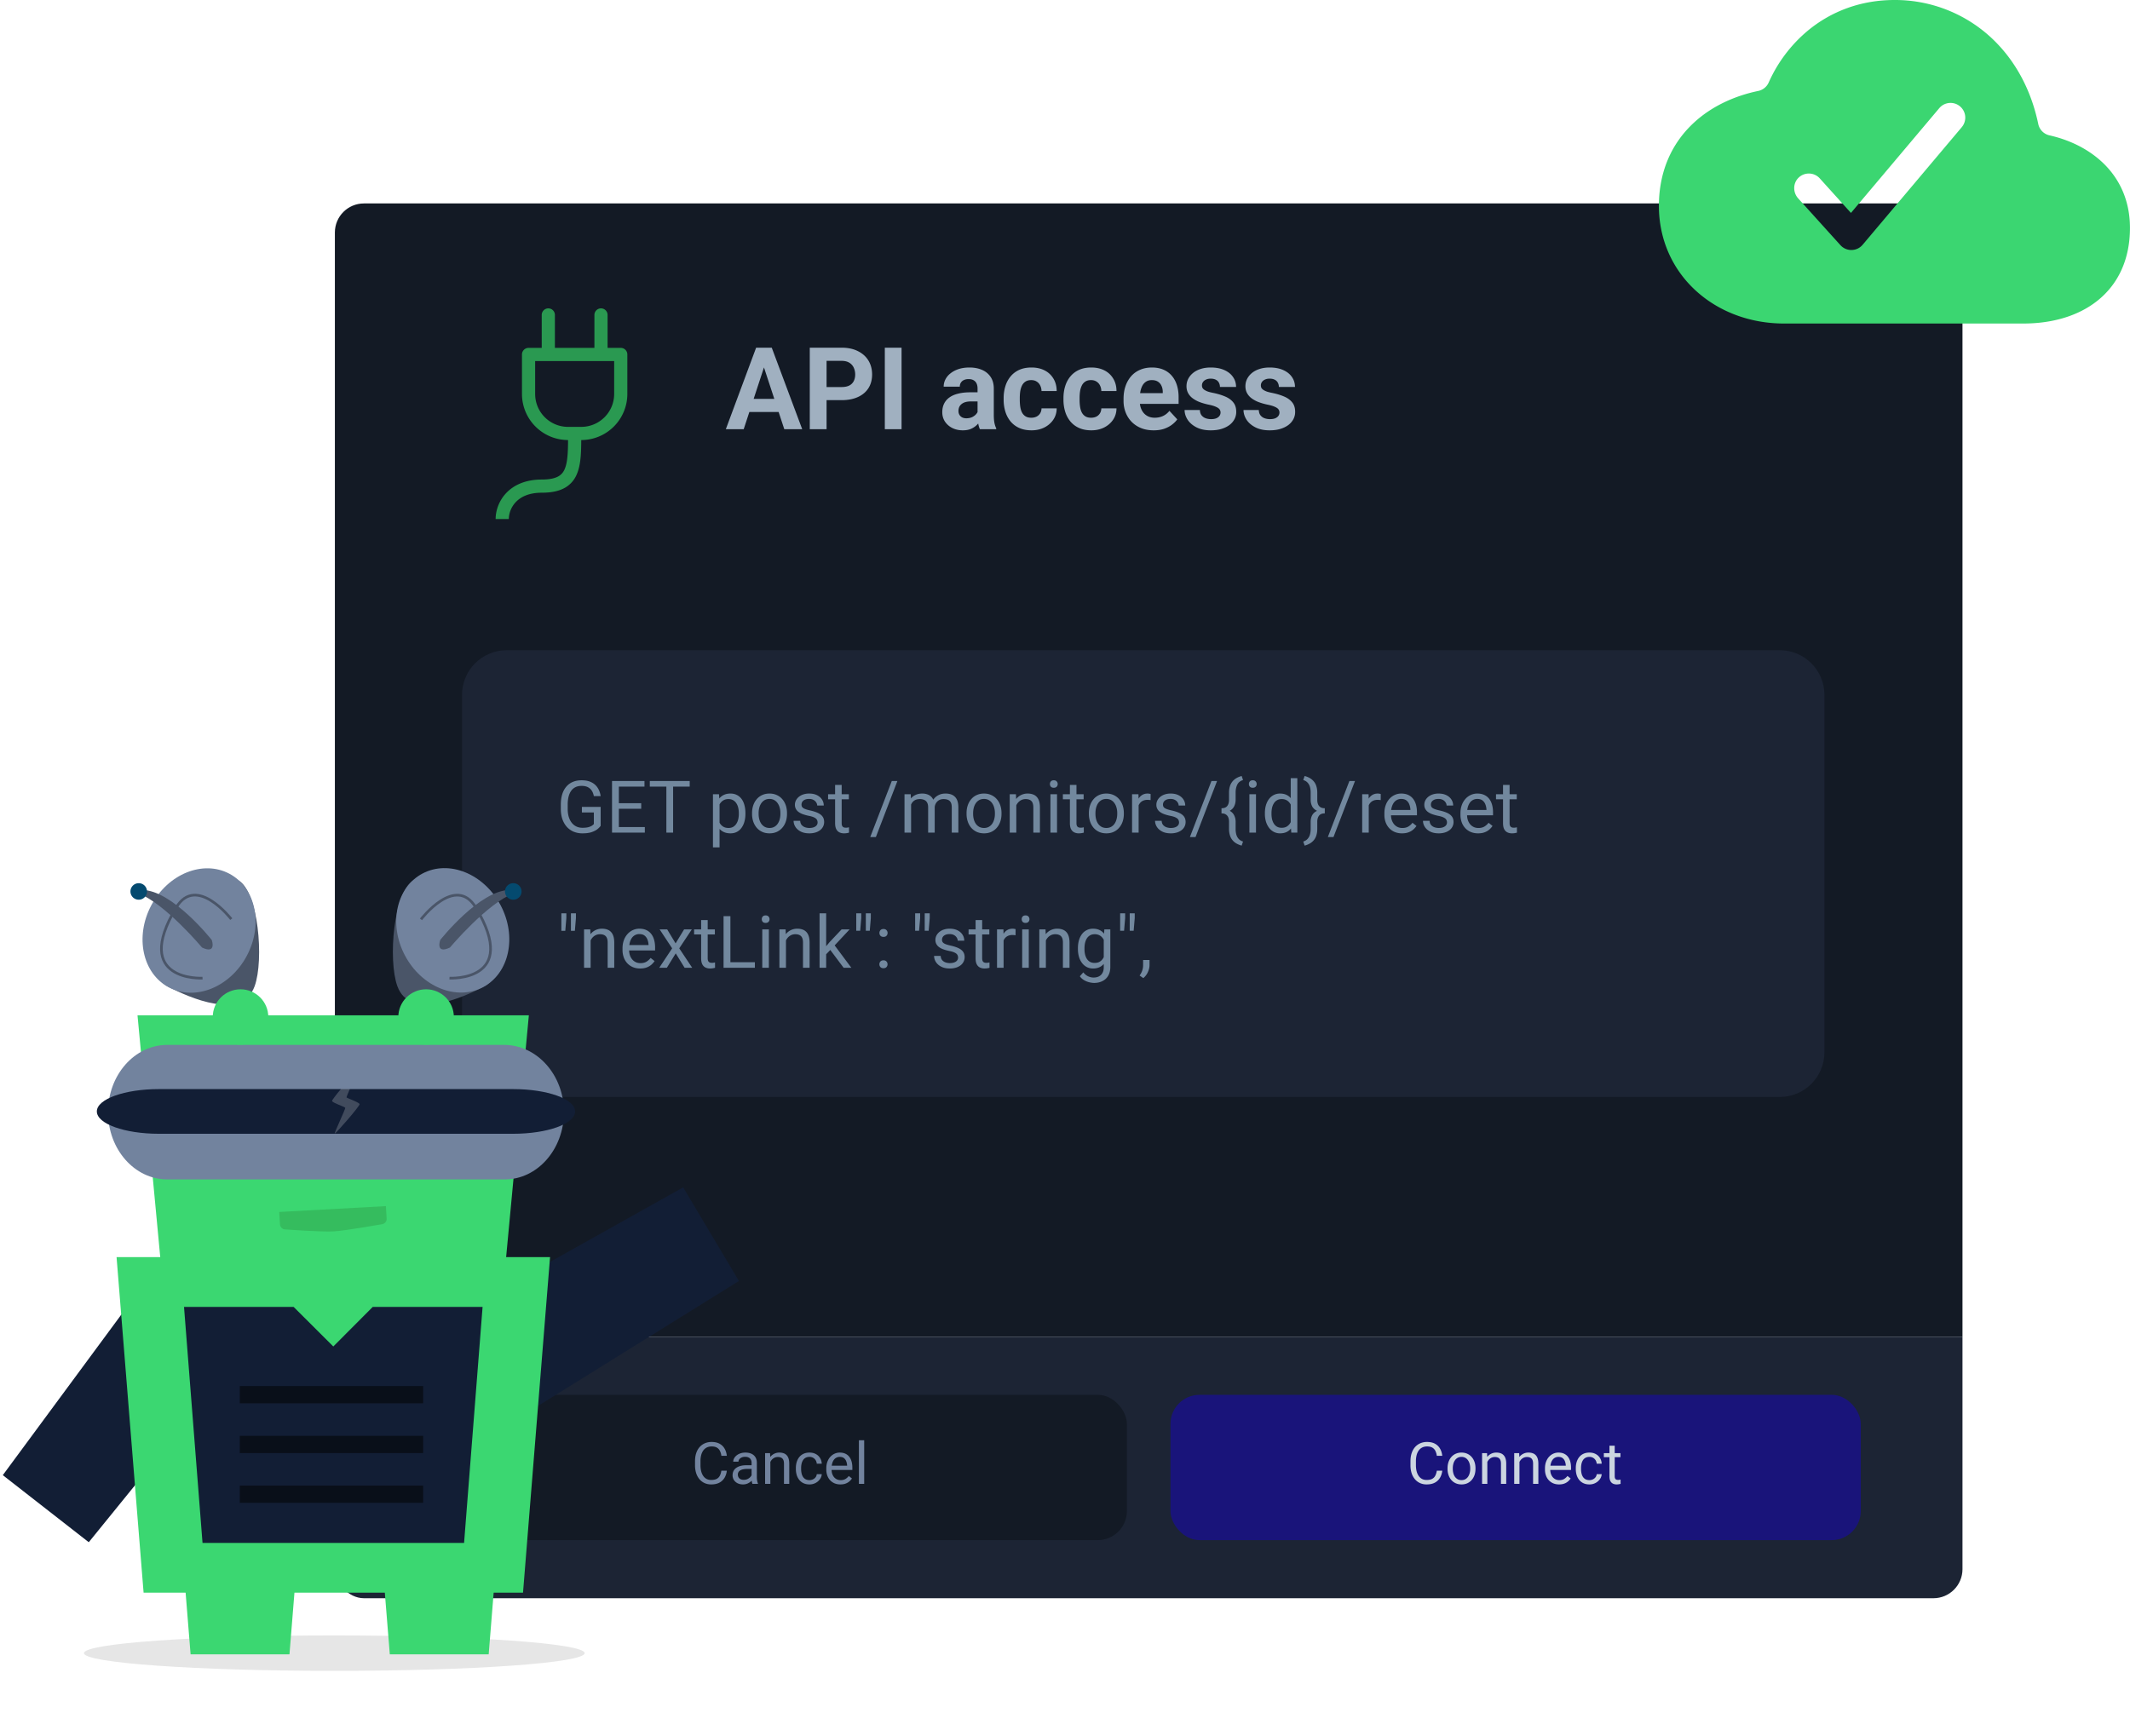 <svg width="520" height="424" fill="none" xmlns="http://www.w3.org/2000/svg"><g filter="url(#filter0_d_3565_7918)"><g clip-path="url(#clip0_3565_7918)"><path fill="#131A25" d="M81.754 27.503h397.349v276.725H81.753z"/><path d="M133.862 53.126a1.606 1.606 0 011.607 1.608v8.037h9.646v-8.037a1.609 1.609 0 011.607-1.608 1.608 1.608 0 011.608 1.608v8.037h3.215a1.61 1.61 0 011.608 1.608v9.645a11.255 11.255 0 01-11.254 11.254c-.006 1.395-.032 2.716-.128 3.922-.132 1.653-.405 3.225-1.019 4.578a6.7 6.7 0 01-3.119 3.306c-1.44.733-3.228 1.054-5.379 1.054-3.209 0-5.176 1.061-6.347 2.309a6.183 6.183 0 00-1.691 4.121h-3.215c0-1.98.746-4.395 2.562-6.327 1.856-1.968 4.707-3.318 8.691-3.318 1.868 0 3.093-.283 3.916-.704.775-.396 1.286-.965 1.653-1.768.389-.856.62-1.997.739-3.505.087-1.093.113-2.308.119-3.668a11.253 11.253 0 01-11.25-11.254V64.38a1.61 1.61 0 011.608-1.608h3.215v-8.037a1.606 1.606 0 011.608-1.608zm-3.216 12.86v8.038a8.036 8.036 0 008.038 8.038h3.215a8.038 8.038 0 008.038-8.037v-8.038h-19.291z" fill="#2A9951"/><path d="M186.973 66.13l-5.414 16.502h-4.362l7.397-19.906h2.775l-.396 3.404zm4.498 16.502l-5.428-16.502-.438-3.404h2.803l7.438 19.906h-4.375zm-.246-7.41v3.213h-10.514v-3.213h10.514zm14.218.314h-5.072v-3.2h5.072c.784 0 1.422-.127 1.914-.382a2.454 2.454 0 001.081-1.094c.227-.465.341-.989.341-1.572 0-.592-.114-1.144-.341-1.654a2.76 2.76 0 00-1.081-1.23c-.492-.31-1.13-.465-1.914-.465h-3.65v16.693h-4.102V62.726h7.752c1.559 0 2.894.282 4.006.847 1.121.556 1.978 1.326 2.571 2.31.592.985.888 2.11.888 3.378 0 1.285-.296 2.397-.888 3.336-.593.939-1.45 1.663-2.571 2.174-1.112.51-2.447.765-4.006.765zm14.657-12.81v19.906h-4.088V62.726h4.088zm18.552 16.57v-6.59c0-.474-.077-.88-.232-1.217a1.732 1.732 0 00-.725-.806c-.319-.192-.733-.288-1.244-.288-.437 0-.816.078-1.135.233-.319.146-.565.36-.738.642-.173.274-.26.598-.26.971h-3.937c0-.629.146-1.226.437-1.79a4.47 4.47 0 011.272-1.491c.556-.438 1.217-.78 1.982-1.025.775-.246 1.641-.37 2.598-.37 1.148 0 2.169.192 3.062.575.894.382 1.595.957 2.106 1.722.519.766.779 1.723.779 2.871v6.33c0 .812.05 1.477.151 1.997.1.51.246.957.437 1.34v.232h-3.978c-.192-.401-.338-.903-.438-1.504a12.413 12.413 0 01-.137-1.832zm.52-5.674l.027 2.229h-2.201c-.519 0-.971.059-1.353.177a2.52 2.52 0 00-.944.506c-.246.21-.428.456-.547.738a2.562 2.562 0 00-.164.93c0 .337.078.643.233.916.155.264.378.474.67.63.291.145.633.218 1.025.218.592 0 1.107-.119 1.545-.356.437-.237.775-.528 1.012-.875.246-.346.373-.674.382-.984l1.039 1.668a6.707 6.707 0 01-.601 1.162c-.246.401-.561.78-.943 1.135a4.878 4.878 0 01-1.381.861c-.538.219-1.176.328-1.914.328-.939 0-1.791-.187-2.557-.56a4.661 4.661 0 01-1.805-1.573c-.437-.674-.656-1.44-.656-2.296 0-.775.146-1.463.438-2.065a4.022 4.022 0 011.285-1.517c.574-.42 1.289-.734 2.146-.944.857-.219 1.85-.328 2.981-.328h2.283zm12.592 6.207a2.9 2.9 0 001.285-.273c.374-.192.665-.456.875-.793.219-.347.333-.752.342-1.217h3.705c-.009 1.039-.287 1.964-.834 2.775-.547.802-1.281 1.436-2.201 1.9-.921.456-1.951.684-3.09.684-1.149 0-2.151-.191-3.008-.574a5.868 5.868 0 01-2.119-1.586 6.958 6.958 0 01-1.272-2.379 9.847 9.847 0 01-.424-2.926v-.396a9.76 9.76 0 01.424-2.926 6.794 6.794 0 011.272-2.379 5.8 5.8 0 012.119-1.6c.848-.382 1.841-.574 2.98-.574 1.213 0 2.274.233 3.186.698a5.194 5.194 0 012.16 1.996c.529.857.798 1.873.807 3.049h-3.705a3.076 3.076 0 00-.315-1.34 2.268 2.268 0 00-.847-.957c-.365-.246-.816-.37-1.354-.37-.574 0-1.044.124-1.408.37a2.358 2.358 0 00-.848.984c-.2.41-.342.88-.424 1.408-.073.52-.109 1.067-.109 1.64v.397c0 .575.036 1.126.109 1.655.073.528.21.998.41 1.408.21.41.497.734.862.97.364.238.838.356 1.422.356zm14.601 0c.483 0 .912-.091 1.285-.273a2.17 2.17 0 00.875-.793c.219-.347.333-.752.342-1.217h3.705c-.009 1.039-.287 1.964-.834 2.775-.547.802-1.28 1.436-2.201 1.9-.92.456-1.95.684-3.09.684-1.148 0-2.151-.191-3.008-.574a5.877 5.877 0 01-2.119-1.586 6.94 6.94 0 01-1.271-2.379 9.815 9.815 0 01-.424-2.926v-.396c0-1.048.141-2.023.424-2.926a6.776 6.776 0 011.271-2.379 5.808 5.808 0 012.119-1.6c.848-.382 1.842-.574 2.981-.574 1.212 0 2.274.233 3.185.698a5.196 5.196 0 012.161 1.996c.528.857.797 1.873.806 3.049h-3.705a3.09 3.09 0 00-.314-1.34 2.27 2.27 0 00-.848-.957c-.365-.246-.816-.37-1.353-.37-.575 0-1.044.124-1.409.37a2.356 2.356 0 00-.847.984 4.89 4.89 0 00-.424 1.408 11.79 11.79 0 00-.11 1.64v.397c0 .575.037 1.126.11 1.655.073.528.21.998.41 1.408.21.41.497.734.861.97.365.238.839.356 1.422.356zm15.299 3.076c-1.148 0-2.178-.182-3.09-.547a6.788 6.788 0 01-2.324-1.544 6.86 6.86 0 01-1.449-2.284 7.693 7.693 0 01-.506-2.789v-.547c0-1.12.159-2.146.478-3.076a7.227 7.227 0 011.368-2.42 5.997 5.997 0 012.187-1.572c.857-.374 1.823-.56 2.899-.56 1.048 0 1.977.173 2.789.519.811.346 1.49.839 2.037 1.477.556.638.975 1.403 1.258 2.296.282.885.423 1.869.423 2.953v1.641h-11.757v-2.625h7.888v-.3c0-.547-.1-1.035-.301-1.463a2.32 2.32 0 00-.875-1.04c-.391-.255-.893-.382-1.503-.382-.52 0-.967.114-1.34.341a2.641 2.641 0 00-.916.957c-.228.41-.401.894-.52 1.45a9.248 9.248 0 00-.164 1.804v.547c0 .593.082 1.14.246 1.64.173.502.415.935.725 1.3a3.31 3.31 0 001.148.847c.456.2.971.301 1.545.301.711 0 1.372-.137 1.983-.41a4.29 4.29 0 001.599-1.272l1.914 2.079c-.31.446-.733.875-1.271 1.285-.529.41-1.167.747-1.914 1.011-.748.256-1.6.383-2.557.383zm16.311-4.361a1.28 1.28 0 00-.246-.766c-.165-.228-.47-.437-.917-.629-.437-.2-1.07-.382-1.9-.546a14.827 14.827 0 01-2.092-.616 7.255 7.255 0 01-1.668-.916 3.988 3.988 0 01-1.093-1.257c-.265-.493-.397-1.053-.397-1.682 0-.62.132-1.203.397-1.75.273-.547.66-1.03 1.162-1.45.51-.428 1.13-.76 1.859-.997.738-.246 1.568-.37 2.488-.37 1.286 0 2.388.206 3.309.616.93.41 1.641.975 2.133 1.695.501.71.752 1.522.752 2.434h-3.938a2.11 2.11 0 00-.246-1.026 1.625 1.625 0 00-.738-.724c-.328-.183-.757-.274-1.285-.274-.438 0-.816.078-1.135.233a1.738 1.738 0 00-.738.601c-.164.246-.246.52-.246.82 0 .228.045.433.136.616a1.5 1.5 0 00.479.478 4.1 4.1 0 00.847.41c.356.119.793.228 1.313.328 1.066.22 2.019.506 2.857.862.839.346 1.504.82 1.996 1.422.493.592.739 1.371.739 2.338a3.77 3.77 0 01-.438 1.804 4.347 4.347 0 01-1.258 1.436c-.546.4-1.203.715-1.968.943-.757.219-1.609.328-2.557.328-1.376 0-2.543-.246-3.5-.738-.948-.492-1.668-1.117-2.16-1.873-.483-.766-.725-1.55-.725-2.352h3.733c.018.538.155.971.41 1.3.264.327.597.564.998.71.41.146.852.219 1.326.219.51 0 .934-.069 1.272-.205.337-.146.592-.337.765-.574a1.39 1.39 0 00.274-.848zm14.382 0a1.28 1.28 0 00-.246-.766c-.164-.228-.469-.437-.916-.629-.437-.2-1.071-.382-1.9-.546a14.827 14.827 0 01-2.092-.616 7.255 7.255 0 01-1.668-.916 3.992 3.992 0 01-1.094-1.257c-.264-.493-.396-1.053-.396-1.682 0-.62.132-1.203.396-1.75a4.514 4.514 0 011.163-1.45c.51-.428 1.13-.76 1.859-.997.738-.246 1.568-.37 2.488-.37 1.285 0 2.388.206 3.309.616.929.41 1.64.975 2.133 1.695.501.71.752 1.522.752 2.434h-3.938a2.11 2.11 0 00-.246-1.026 1.625 1.625 0 00-.738-.724c-.328-.183-.757-.274-1.285-.274-.438 0-.816.078-1.135.233a1.747 1.747 0 00-.739.601c-.164.246-.246.52-.246.82 0 .228.046.433.137.616.1.173.26.332.479.478.218.146.501.283.847.41.356.119.793.228 1.313.328 1.066.22 2.019.506 2.857.862.839.346 1.504.82 1.996 1.422.492.592.739 1.371.739 2.338a3.77 3.77 0 01-.438 1.804 4.359 4.359 0 01-1.258 1.436c-.547.4-1.203.715-1.969.943-.756.219-1.608.328-2.556.328-1.376 0-2.543-.246-3.5-.738-.948-.492-1.668-1.117-2.16-1.873-.483-.766-.725-1.55-.725-2.352h3.732c.019.538.155.971.411 1.3.264.327.597.564.998.71.41.146.852.219 1.326.219.51 0 .934-.069 1.271-.205.338-.146.593-.337.766-.574.182-.246.273-.529.273-.848z" fill="#A0B0C0"/><path fill="#1C2434" d="M81.754 304.229h397.349v63.86H81.753z"/><rect x="106.588" y="318.42" width="168.519" height="35.478" rx="7.096" fill="#131A25"/><path d="M176.108 336.951h1.331a4.231 4.231 0 01-.548 1.711 3.185 3.185 0 01-1.254 1.199c-.54.291-1.215.437-2.023.437a3.84 3.84 0 01-1.615-.333 3.604 3.604 0 01-1.24-.942 4.427 4.427 0 01-.804-1.476 6.328 6.328 0 01-.277-1.926v-1.005c0-.707.093-1.347.277-1.92.19-.577.46-1.071.811-1.482a3.614 3.614 0 011.282-.95 4.115 4.115 0 011.684-.332c.762 0 1.406.143 1.933.429.527.287.935.684 1.226 1.192.296.504.479 1.088.548 1.753h-1.331a3.677 3.677 0 00-.36-1.212 1.866 1.866 0 00-.748-.79c-.324-.185-.746-.278-1.268-.278-.448 0-.843.086-1.185.257a2.388 2.388 0 00-.852.727 3.373 3.373 0 00-.513 1.13 5.72 5.72 0 00-.173 1.462v1.019c0 .494.05.958.152 1.392.106.435.266.816.478 1.144.213.328.483.586.811.776.328.184.716.277 1.164.277.568 0 1.021-.09 1.358-.27.337-.181.591-.439.762-.776.176-.338.301-.742.374-1.213zm7.38 1.926v-3.859c0-.296-.06-.552-.18-.769a1.18 1.18 0 00-.527-.513c-.235-.12-.526-.18-.873-.18-.323 0-.607.055-.852.166-.24.111-.43.256-.568.436a.96.96 0 00-.201.583h-1.282c0-.268.069-.534.208-.797.138-.264.337-.502.596-.714.263-.217.577-.388.942-.513.37-.129.781-.194 1.233-.194.546 0 1.026.093 1.442.277.42.185.748.465.984.839.24.369.36.834.36 1.393v3.492c0 .249.021.515.062.797.047.282.114.524.201.727v.111h-1.337a2.384 2.384 0 01-.152-.589 4.74 4.74 0 01-.056-.693zm.222-3.263l.014.9h-1.296c-.365 0-.691.03-.977.09a2.241 2.241 0 00-.721.257 1.155 1.155 0 00-.596 1.039c0 .236.053.451.16.645.106.194.265.348.478.464.217.111.483.166.797.166.392 0 .739-.083 1.039-.249.3-.167.538-.37.714-.61.18-.24.277-.473.291-.7l.547.617c-.032.194-.12.409-.263.644a3.098 3.098 0 01-1.421 1.213 2.76 2.76 0 01-1.094.208c-.509 0-.954-.1-1.338-.298a2.289 2.289 0 01-.887-.797 2.108 2.108 0 01-.311-1.13c0-.401.078-.755.235-1.06.157-.309.384-.566.679-.769a3.228 3.228 0 011.067-.471c.416-.106.88-.159 1.393-.159h1.49zm4.358-1.352v5.897h-1.282v-7.497h1.213l.069 1.6zm-.305 1.864l-.533-.02c.005-.513.081-.987.229-1.421a3.52 3.52 0 01.623-1.143 2.783 2.783 0 012.197-1.019c.369 0 .702.051.998.153.295.097.547.254.755.471.212.217.374.499.485.845.111.342.166.76.166 1.254v4.913h-1.289v-4.926c0-.393-.057-.707-.173-.943a1.067 1.067 0 00-.506-.52c-.221-.11-.494-.166-.817-.166-.319 0-.61.067-.873.201a2.102 2.102 0 00-.673.554c-.184.236-.33.506-.436.811-.102.3-.153.619-.153.956zm9.868 3.119c.305 0 .586-.063.845-.188.259-.124.471-.295.637-.512.167-.222.261-.474.285-.756h1.219a2.289 2.289 0 01-.45 1.241 3.073 3.073 0 01-1.074.921 3.119 3.119 0 01-1.462.347c-.564 0-1.056-.1-1.476-.298a2.932 2.932 0 01-1.04-.818 3.648 3.648 0 01-.616-1.192 5.02 5.02 0 01-.201-1.434v-.291c0-.504.067-.979.201-1.427.138-.453.344-.853.616-1.199a2.932 2.932 0 011.04-.818c.42-.198.912-.298 1.476-.298.586 0 1.099.12 1.538.361.439.235.783.558 1.032.97a2.8 2.8 0 01.416 1.385h-1.219a1.85 1.85 0 00-.264-.838 1.713 1.713 0 00-1.503-.825c-.393 0-.723.079-.991.236-.264.152-.474.36-.631.624a2.904 2.904 0 00-.332.866 4.738 4.738 0 00-.097.963v.291c0 .328.032.651.097.97.064.319.173.608.325.866.157.259.368.467.631.624.268.152.6.229.998.229zm7.539 1.053c-.522 0-.996-.088-1.421-.264a3.214 3.214 0 01-1.088-.755 3.369 3.369 0 01-.693-1.15 4.239 4.239 0 01-.242-1.455v-.291c0-.61.09-1.153.27-1.629.18-.48.425-.887.735-1.219.309-.333.66-.585 1.053-.755a3.021 3.021 0 011.219-.257c.536 0 .998.093 1.386.277.393.185.714.444.963.776.25.328.435.716.555 1.165.12.443.18.928.18 1.455v.575h-5.599v-1.047h4.317v-.097a3.225 3.225 0 00-.208-.97 1.745 1.745 0 00-.554-.776c-.254-.203-.601-.305-1.04-.305-.291 0-.559.063-.803.188-.245.12-.455.3-.631.54-.176.24-.312.534-.409.88a4.46 4.46 0 00-.145 1.199v.291c0 .355.048.69.145 1.005.102.309.247.582.437.817.194.236.427.421.7.555.277.133.591.2.942.2.453 0 .836-.092 1.15-.277.314-.184.589-.432.825-.741l.776.617a3.58 3.58 0 01-.617.699 2.95 2.95 0 01-.921.541c-.361.138-.788.208-1.282.208zm5.806-10.782v10.643h-1.289v-10.643h1.289z" fill="#72839E"/><rect x="285.75" y="318.42" width="168.519" height="35.478" rx="7.096" fill="#19147A"/><path d="M350.771 336.951h1.33a4.246 4.246 0 01-.547 1.711 3.194 3.194 0 01-1.255 1.199c-.54.291-1.215.437-2.023.437a3.833 3.833 0 01-1.614-.333 3.598 3.598 0 01-1.241-.942 4.427 4.427 0 01-.804-1.476 6.328 6.328 0 01-.277-1.926v-1.005c0-.707.093-1.347.277-1.92.19-.577.46-1.071.811-1.482a3.614 3.614 0 011.282-.95 4.115 4.115 0 011.684-.332c.762 0 1.407.143 1.933.429a3.08 3.08 0 011.227 1.192c.295.504.478 1.088.547 1.753h-1.33a3.701 3.701 0 00-.361-1.212 1.866 1.866 0 00-.748-.79c-.323-.185-.746-.278-1.268-.278-.448 0-.843.086-1.185.257a2.388 2.388 0 00-.852.727 3.373 3.373 0 00-.513 1.13 5.72 5.72 0 00-.173 1.462v1.019c0 .494.051.958.152 1.392.106.435.266.816.478 1.144.213.328.483.586.811.776.328.184.716.277 1.164.277.568 0 1.021-.09 1.358-.27.337-.181.592-.439.762-.776.176-.338.301-.742.375-1.213zm2.619-.457v-.16c0-.54.078-1.041.235-1.503.158-.467.384-.871.68-1.213a3.031 3.031 0 011.074-.804 3.33 3.33 0 011.413-.291c.527 0 1 .097 1.421.291.425.19.785.458 1.081.804.3.342.528.746.686 1.213.157.462.235.963.235 1.503v.16c0 .54-.078 1.041-.235 1.503a3.625 3.625 0 01-.686 1.213c-.296.342-.654.61-1.074.804a3.381 3.381 0 01-1.414.284c-.527 0-1-.095-1.421-.284a3.21 3.21 0 01-1.08-.804 3.682 3.682 0 01-.68-1.213 4.643 4.643 0 01-.235-1.503zm1.282-.16v.16c0 .374.044.727.131 1.06.088.328.22.619.395.873.181.254.405.455.673.603.267.143.579.215.935.215.351 0 .658-.072.922-.215a1.95 1.95 0 00.665-.603c.175-.254.307-.545.395-.873.092-.333.138-.686.138-1.06v-.16c0-.369-.046-.718-.138-1.046a2.698 2.698 0 00-.402-.88 1.912 1.912 0 00-.665-.61 1.867 1.867 0 00-.929-.222c-.351 0-.66.074-.928.222a1.997 1.997 0 00-.666.61 2.795 2.795 0 00-.395.88 4.067 4.067 0 00-.131 1.046zm8.433-2.072v5.897h-1.282v-7.497h1.212l.07 1.6zm-.305 1.864l-.534-.02c.005-.513.081-.987.229-1.421.148-.439.356-.82.623-1.143a2.777 2.777 0 012.197-1.019c.37 0 .702.051.998.153.295.097.547.254.755.471.213.217.374.499.485.845.111.342.166.76.166 1.254v4.913h-1.288v-4.926c0-.393-.058-.707-.174-.943a1.07 1.07 0 00-.505-.52c-.222-.11-.495-.166-.818-.166-.319 0-.61.067-.873.201a2.087 2.087 0 00-.672.554 2.784 2.784 0 00-.437.811c-.101.3-.152.619-.152.956zm8.148-1.864v5.897h-1.281v-7.497h1.212l.069 1.6zm-.304 1.864l-.534-.02c.005-.513.081-.987.229-1.421.148-.439.355-.82.623-1.143a2.777 2.777 0 012.197-1.019c.369 0 .702.051.998.153.295.097.547.254.755.471.212.217.374.499.485.845.111.342.166.76.166 1.254v4.913h-1.288v-4.926c0-.393-.058-.707-.174-.943a1.067 1.067 0 00-.506-.52c-.221-.11-.494-.166-.817-.166-.319 0-.61.067-.873.201a2.087 2.087 0 00-.672.554 2.784 2.784 0 00-.437.811 2.95 2.95 0 00-.152.956zm9.978 4.172c-.522 0-.996-.088-1.421-.264a3.214 3.214 0 01-1.088-.755 3.369 3.369 0 01-.693-1.15 4.239 4.239 0 01-.242-1.455v-.291c0-.61.09-1.153.27-1.629.18-.48.425-.887.735-1.219.309-.333.66-.585 1.053-.755a3.021 3.021 0 011.219-.257c.536 0 .998.093 1.386.277.393.185.714.444.963.776.25.328.435.716.555 1.165.12.443.18.928.18 1.455v.575h-5.599v-1.047h4.317v-.097a3.225 3.225 0 00-.208-.97 1.745 1.745 0 00-.554-.776c-.254-.203-.601-.305-1.04-.305-.291 0-.559.063-.803.188-.245.12-.455.3-.631.54-.176.24-.312.534-.409.88a4.46 4.46 0 00-.145 1.199v.291c0 .355.048.69.145 1.005.102.309.247.582.437.817.194.236.427.421.7.555.277.133.591.2.942.2.453 0 .836-.092 1.15-.277.314-.184.589-.432.825-.741l.776.617a3.58 3.58 0 01-.617.699 2.938 2.938 0 01-.921.541c-.361.138-.788.208-1.282.208zm7.414-1.053c.305 0 .587-.063.845-.188.259-.124.471-.295.638-.512.166-.222.261-.474.284-.756h1.219a2.289 2.289 0 01-.45 1.241 3.073 3.073 0 01-1.074.921 3.116 3.116 0 01-1.462.347c-.564 0-1.056-.1-1.476-.298a2.92 2.92 0 01-1.039-.818 3.65 3.65 0 01-.617-1.192 5.02 5.02 0 01-.201-1.434v-.291c0-.504.067-.979.201-1.427.139-.453.344-.853.617-1.199a2.92 2.92 0 011.039-.818c.42-.198.912-.298 1.476-.298.587 0 1.099.12 1.538.361.439.235.783.558 1.033.97.254.406.392.868.415 1.385h-1.219a1.85 1.85 0 00-.263-.838 1.654 1.654 0 00-.61-.596 1.708 1.708 0 00-.894-.229c-.393 0-.723.079-.991.236a1.74 1.74 0 00-.631.624 2.904 2.904 0 00-.332.866 4.738 4.738 0 00-.097.963v.291c0 .328.032.651.097.97.065.319.173.608.326.866.157.259.367.467.63.624.268.152.601.229.998.229zm7.567-6.583v.984h-4.054v-.984h4.054zm-2.682-1.823h1.282v7.463c0 .254.039.446.118.575a.56.56 0 00.305.257c.124.041.258.062.402.062.106 0 .217-.009.332-.028.12-.023.21-.041.27-.055l.007 1.046a2.757 2.757 0 01-.402.09 2.995 2.995 0 01-.589.049 2.01 2.01 0 01-.866-.187 1.396 1.396 0 01-.63-.624c-.153-.296-.229-.693-.229-1.192v-7.456z" fill="#CBD5E0"/></g></g><g filter="url(#filter1_dd_3565_7918)"><path d="M112.797 143.071c0-6.025 4.884-10.909 10.909-10.909H434.49c6.025 0 10.909 4.884 10.909 10.909v87.275c0 6.025-4.884 10.91-10.909 10.91H123.706c-6.025 0-10.909-4.885-10.909-10.91v-87.275z" fill="#1C2434"/><path d="M146.641 170.429v4.617c-.156.231-.404.491-.745.78-.341.282-.811.531-1.412.744-.594.208-1.362.312-2.304.312a5.545 5.545 0 01-2.122-.398 4.785 4.785 0 01-1.671-1.178c-.468-.52-.832-1.149-1.092-1.888-.254-.745-.381-1.588-.381-2.53v-.978c0-.942.11-1.782.329-2.521.225-.739.555-1.365.988-1.879a4.13 4.13 0 011.593-1.178c.63-.272 1.352-.407 2.166-.407.964 0 1.77.167 2.416.502a3.732 3.732 0 011.525 1.368c.369.584.606 1.248.71 1.993h-1.672a3.51 3.51 0 00-.45-1.248 2.403 2.403 0 00-.944-.9c-.41-.231-.938-.347-1.585-.347-.583 0-1.089.107-1.516.321a2.78 2.78 0 00-1.057.918c-.277.398-.485.88-.623 1.446a8.39 8.39 0 00-.2 1.914v.996c0 .728.084 1.378.252 1.949.173.572.418 1.06.736 1.464.317.399.696.702 1.135.91.444.207.935.311 1.472.311.595 0 1.077-.049 1.446-.147.37-.104.659-.225.867-.364.207-.144.366-.28.476-.407v-2.823h-2.919v-1.352h4.582zm10.784 4.92v1.36h-6.678v-1.36h6.678zm-6.341-11.251v12.611h-1.671v-12.611h1.671zm5.457 5.422v1.36h-5.794v-1.36h5.794zm.797-5.422v1.368h-6.591v-1.368h6.591zm6.99 0v12.611h-1.646v-12.611h1.646zm4.053 0v1.368h-9.744v-1.368h9.744zm7.285 5.041v11.173h-1.611v-12.975h1.472l.139 1.802zm6.314 2.806v.182c0 .681-.081 1.314-.243 1.897a4.646 4.646 0 01-.71 1.507 3.238 3.238 0 01-1.134.996c-.451.237-.968.355-1.551.355-.595 0-1.12-.098-1.576-.294a3.117 3.117 0 01-1.161-.858 4.37 4.37 0 01-.762-1.351 7.782 7.782 0 01-.381-1.776v-.97a8.111 8.111 0 01.39-1.862 4.63 4.63 0 01.753-1.403c.318-.393.702-.69 1.152-.892.451-.208.97-.312 1.559-.312s1.112.115 1.568.346c.456.226.84.549 1.152.971.312.421.546.926.701 1.515.162.584.243 1.233.243 1.949zm-1.611.182v-.182c0-.468-.049-.906-.147-1.316a3.323 3.323 0 00-.459-1.092 2.19 2.19 0 00-.78-.745c-.317-.184-.696-.277-1.135-.277a2.49 2.49 0 00-1.056.208 2.285 2.285 0 00-.754.563 2.995 2.995 0 00-.511.797c-.127.294-.222.6-.286.918v2.243c.116.405.278.786.485 1.144.208.352.485.638.832.857.346.214.782.321 1.308.321.433 0 .805-.09 1.117-.269.318-.185.578-.436.78-.753.208-.318.361-.682.459-1.092.098-.415.147-.857.147-1.325zm3.231 0v-.199c0-.676.098-1.302.294-1.88a4.466 4.466 0 01.849-1.515 3.78 3.78 0 011.343-1.005c.525-.243 1.114-.364 1.767-.364.658 0 1.25.121 1.775.364.531.237.982.571 1.351 1.005.376.427.661.932.858 1.515.196.578.294 1.204.294 1.88v.199c0 .676-.098 1.302-.294 1.88a4.498 4.498 0 01-.858 1.515 3.911 3.911 0 01-1.342 1.005c-.52.237-1.109.355-1.767.355-.658 0-1.25-.118-1.776-.355a4.003 4.003 0 01-1.351-1.005 4.583 4.583 0 01-.849-1.515 5.816 5.816 0 01-.294-1.88zm1.602-.199v.199c0 .468.055.91.165 1.325.109.41.274.774.493 1.092.226.317.506.568.841.753.334.179.724.269 1.169.269.439 0 .823-.09 1.152-.269.335-.185.612-.436.831-.753a3.49 3.49 0 00.494-1.092c.116-.415.173-.857.173-1.325v-.199c0-.462-.057-.898-.173-1.308a3.379 3.379 0 00-.502-1.1 2.389 2.389 0 00-.832-.762c-.329-.185-.716-.277-1.16-.277-.439 0-.826.092-1.161.277a2.498 2.498 0 00-.832.762 3.472 3.472 0 00-.493 1.1 5.03 5.03 0 00-.165 1.308zm14.396 2.295a1.35 1.35 0 00-.156-.641c-.099-.202-.304-.384-.615-.545-.306-.168-.768-.312-1.386-.434a10.9 10.9 0 01-1.412-.389 4.25 4.25 0 01-1.065-.546 2.29 2.29 0 01-.667-.754 2.096 2.096 0 01-.234-1.013c0-.37.081-.719.242-1.048.168-.329.402-.621.702-.875a3.407 3.407 0 011.1-.597 4.429 4.429 0 011.429-.217c.751 0 1.392.133 1.923.398.531.266.938.621 1.221 1.066.283.439.425.927.425 1.464h-1.603c0-.26-.078-.511-.234-.754a1.726 1.726 0 00-.667-.615c-.288-.162-.643-.242-1.065-.242-.445 0-.805.069-1.083.207-.271.133-.47.304-.597.511a1.292 1.292 0 00-.096 1.126c.064.133.174.257.33.373.156.11.375.214.658.312.283.098.644.196 1.083.294.768.173 1.4.381 1.896.624.497.242.867.54 1.109.892.243.352.364.779.364 1.282a2.488 2.488 0 01-.996 2.009 3.668 3.668 0 01-1.143.572 5.106 5.106 0 01-1.482.199c-.825 0-1.524-.147-2.096-.442-.571-.294-1.004-.675-1.299-1.143a2.74 2.74 0 01-.442-1.481h1.611c.023.439.151.788.382 1.048.23.254.513.436.848.546.335.104.667.156.996.156.439 0 .806-.058 1.1-.174.301-.115.529-.274.685-.476.156-.202.234-.433.234-.693zm7.63-6.886v1.23h-5.067v-1.23h5.067zm-3.352-2.278h1.603v9.329c0 .317.049.557.147.719a.705.705 0 00.381.32c.156.052.323.078.502.078.133 0 .272-.012.416-.035.15-.028.263-.052.338-.069l.009 1.308c-.127.04-.295.078-.503.113-.202.04-.447.06-.736.06-.393 0-.753-.078-1.083-.234-.329-.156-.592-.415-.788-.779-.19-.37-.286-.866-.286-1.49v-9.32zm15.21-.961l-5.258 13.694h-1.377l5.266-13.694h1.369zm3.343 5.101v7.51h-1.611v-9.372h1.525l.086 1.862zm-.329 2.469l-.745-.026a6.44 6.44 0 01.251-1.776 4.233 4.233 0 01.719-1.429 3.2 3.2 0 011.187-.935c.473-.225 1.022-.338 1.646-.338.439 0 .843.064 1.212.191.37.121.69.314.962.58.271.265.482.606.632 1.022.15.416.225.918.225 1.507v6.245h-1.602v-6.167c0-.491-.084-.883-.251-1.178a1.441 1.441 0 00-.693-.641 2.498 2.498 0 00-1.057-.208c-.473 0-.869.084-1.187.251a2.02 2.02 0 00-.762.693c-.19.295-.329.633-.416 1.014-.08.375-.121.773-.121 1.195zm6.072-.883l-1.074.329a4.711 4.711 0 01.251-1.481c.168-.474.407-.896.719-1.265.318-.37.707-.661 1.169-.875.462-.219.991-.329 1.585-.329.503 0 .947.066 1.334.199.393.133.722.338.988.615.271.272.476.621.615 1.048.138.428.207.936.207 1.525v6.158h-1.611v-6.176c0-.525-.083-.932-.251-1.221a1.308 1.308 0 00-.693-.615c-.294-.121-.646-.182-1.056-.182-.353 0-.664.061-.936.182a1.942 1.942 0 00-.684.502 2.211 2.211 0 00-.425.719c-.092.272-.138.56-.138.867zm7.795 1.342v-.199c0-.676.098-1.302.295-1.88a4.449 4.449 0 01.849-1.515 3.777 3.777 0 011.342-1.005c.526-.243 1.115-.364 1.767-.364.658 0 1.25.121 1.776.364.531.237.981.571 1.351 1.005.375.427.661.932.857 1.515.197.578.295 1.204.295 1.88v.199c0 .676-.098 1.302-.295 1.88a4.496 4.496 0 01-.857 1.515c-.37.428-.817.763-1.343 1.005-.519.237-1.108.355-1.767.355-.658 0-1.25-.118-1.775-.355a3.993 3.993 0 01-1.351-1.005 4.565 4.565 0 01-.849-1.515 5.789 5.789 0 01-.295-1.88zm1.603-.199v.199c0 .468.055.91.164 1.325.11.41.275.774.494 1.092.225.317.505.568.84.753.335.179.725.269 1.169.269.439 0 .823-.09 1.152-.269a2.43 2.43 0 00.832-.753c.219-.318.384-.682.494-1.092.115-.415.173-.857.173-1.325v-.199c0-.462-.058-.898-.173-1.308a3.38 3.38 0 00-.503-1.1 2.377 2.377 0 00-.831-.762c-.329-.185-.716-.277-1.161-.277-.439 0-.826.092-1.161.277a2.485 2.485 0 00-.831.762 3.496 3.496 0 00-.494 1.1c-.109.41-.164.846-.164 1.308zm10.541-2.59v7.371h-1.603v-9.372h1.516l.087 2.001zm-.381 2.33l-.667-.026a5.612 5.612 0 01.286-1.776 4.417 4.417 0 01.779-1.429 3.468 3.468 0 011.195-.935 3.533 3.533 0 011.551-.338c.462 0 .877.064 1.247.191.37.121.684.317.944.589.266.271.468.623.606 1.056.139.428.208.95.208 1.568v6.141h-1.611v-6.158c0-.491-.072-.884-.216-1.178a1.33 1.33 0 00-.633-.65c-.277-.139-.617-.208-1.022-.208-.398 0-.762.084-1.091.251a2.63 2.63 0 00-.84.693 3.502 3.502 0 00-.546 1.014c-.127.375-.19.773-.19 1.195zm10.324-4.331v9.372h-1.611v-9.372h1.611zm-1.732-2.486c0-.259.078-.479.234-.658.161-.179.398-.268.71-.268.306 0 .54.089.702.268a.93.93 0 01.251.658.907.907 0 01-.251.641c-.162.174-.396.26-.702.26-.312 0-.549-.086-.71-.26a.942.942 0 01-.234-.641zm8.228 2.486v1.23h-5.067v-1.23h5.067zm-3.352-2.278h1.603v9.329c0 .317.049.557.147.719a.705.705 0 00.381.32c.156.052.323.078.502.078.133 0 .272-.012.416-.035.15-.028.263-.052.338-.069l.009 1.308c-.127.04-.295.078-.503.113-.202.04-.447.06-.736.06-.393 0-.754-.078-1.083-.234-.329-.156-.592-.415-.788-.779-.19-.37-.286-.866-.286-1.49v-9.32zm4.634 7.068v-.199c0-.676.098-1.302.295-1.88a4.449 4.449 0 01.849-1.515 3.777 3.777 0 011.342-1.005c.526-.243 1.114-.364 1.767-.364.658 0 1.25.121 1.776.364.531.237.981.571 1.351 1.005.375.427.661.932.857 1.515.197.578.295 1.204.295 1.88v.199c0 .676-.098 1.302-.295 1.88a4.496 4.496 0 01-.857 1.515c-.37.428-.817.763-1.343 1.005-.519.237-1.108.355-1.767.355-.658 0-1.25-.118-1.775-.355a3.993 3.993 0 01-1.351-1.005 4.565 4.565 0 01-.849-1.515 5.789 5.789 0 01-.295-1.88zm1.603-.199v.199c0 .468.054.91.164 1.325.11.41.274.774.494 1.092.225.317.505.568.84.753.335.179.725.269 1.169.269.439 0 .823-.09 1.152-.269a2.43 2.43 0 00.832-.753c.219-.318.384-.682.494-1.092.115-.415.173-.857.173-1.325v-.199c0-.462-.058-.898-.173-1.308a3.38 3.38 0 00-.503-1.1 2.377 2.377 0 00-.831-.762c-.33-.185-.716-.277-1.161-.277-.439 0-.826.092-1.161.277a2.485 2.485 0 00-.831.762c-.22.318-.384.684-.494 1.1a5.03 5.03 0 00-.164 1.308zm10.541-3.118v7.899h-1.603v-9.372h1.559l.044 1.473zm2.927-1.525l-.008 1.49a2.328 2.328 0 00-.382-.052 4.222 4.222 0 00-.398-.017c-.37 0-.696.057-.979.173a2.026 2.026 0 00-.719.485 2.328 2.328 0 00-.467.745c-.11.283-.182.595-.217.935l-.45.26c0-.566.055-1.097.164-1.594.116-.496.292-.935.529-1.316.236-.387.537-.687.9-.901.37-.219.809-.329 1.317-.329.115 0 .248.014.398.043.151.023.254.049.312.078zm6.938 6.938a1.35 1.35 0 00-.156-.641c-.098-.202-.303-.384-.615-.545-.306-.168-.768-.312-1.386-.434-.519-.109-.99-.239-1.411-.389a4.275 4.275 0 01-1.066-.546 2.29 2.29 0 01-.667-.754 2.096 2.096 0 01-.234-1.013c0-.37.081-.719.243-1.048.167-.329.401-.621.701-.875a3.412 3.412 0 011.101-.597 4.424 4.424 0 011.429-.217c.75 0 1.391.133 1.923.398.531.266.938.621 1.221 1.066.283.439.424.927.424 1.464h-1.602c0-.26-.078-.511-.234-.754a1.726 1.726 0 00-.667-.615c-.289-.162-.644-.242-1.065-.242-.445 0-.806.069-1.083.207-.271.133-.471.304-.598.511a1.292 1.292 0 00-.095 1.126c.064.133.173.257.329.373.156.11.376.214.658.312.283.098.644.196 1.083.294.768.173 1.4.381 1.897.624.497.242.866.54 1.109.892.242.352.363.779.363 1.282 0 .41-.086.785-.259 1.126a2.491 2.491 0 01-.737.883 3.646 3.646 0 01-1.143.572 5.099 5.099 0 01-1.481.199c-.826 0-1.524-.147-2.096-.442-.572-.294-1.005-.675-1.299-1.143a2.731 2.731 0 01-.442-1.481h1.611c.023.439.15.788.381 1.048.231.254.514.436.849.546.335.104.667.156.996.156.439 0 .805-.058 1.1-.174.3-.115.528-.274.684-.476.156-.202.234-.433.234-.693zm9.285-10.125l-5.257 13.694h-1.377l5.266-13.694h1.368zm6.003-1.221l.337.987c-.687.214-1.16.598-1.42 1.152-.26.548-.39 1.178-.39 1.888v1.793c0 .578-.118 1.103-.355 1.576-.231.468-.6.841-1.109 1.118-.502.277-1.163.416-1.983.416v-1.057c.652 0 1.12-.185 1.403-.554.289-.37.433-.87.433-1.499v-1.793c0-.606.093-1.172.277-1.698a3.4 3.4 0 01.953-1.394c.451-.404 1.068-.716 1.854-.935zm.337 16.006l-.337.996c-.786-.225-1.403-.537-1.854-.935a3.41 3.41 0 01-.953-1.395 5.099 5.099 0 01-.277-1.698v-1.784c0-.421-.063-.785-.19-1.091a1.476 1.476 0 00-.598-.71c-.266-.174-.615-.26-1.048-.26v-1.057c.82 0 1.481.139 1.983.416.509.277.878.652 1.109 1.126.237.468.355.993.355 1.576v1.784a5 5 0 00.165 1.317c.115.404.303.754.563 1.048.265.3.626.523 1.082.667zm3.162-11.546v9.372h-1.611v-9.372h1.611zm-1.732-2.486c0-.259.078-.479.234-.658.161-.179.398-.268.71-.268.306 0 .54.089.701.268a.927.927 0 01.252.658.903.903 0 01-.252.641c-.161.174-.395.26-.701.26-.312 0-.549-.086-.71-.26a.942.942 0 01-.234-.641zm10.212 10.039v-11.485h1.611v13.304h-1.473l-.138-1.819zm-6.306-2.763v-.182c0-.716.087-1.365.26-1.949.179-.589.43-1.094.753-1.515a3.42 3.42 0 011.17-.971 3.323 3.323 0 011.524-.346c.589 0 1.103.104 1.542.312.444.202.82.499 1.126.892.312.387.557.855.736 1.403a8.9 8.9 0 01.373 1.862v.797a8.186 8.186 0 01-.373 1.854 4.375 4.375 0 01-.736 1.403 3.086 3.086 0 01-1.126.892c-.445.202-.964.303-1.559.303a3.217 3.217 0 01-1.507-.355 3.568 3.568 0 01-1.17-.996 4.862 4.862 0 01-.753-1.507 6.646 6.646 0 01-.26-1.897zm1.611-.182v.182c0 .468.046.907.139 1.317.098.41.248.77.45 1.082.202.312.459.558.771.737.312.173.684.259 1.117.259.531 0 .967-.112 1.308-.337.347-.226.624-.523.832-.893.207-.369.369-.77.485-1.204v-2.087a4.704 4.704 0 00-.303-.918 2.853 2.853 0 00-.503-.797 2.173 2.173 0 00-.753-.563c-.295-.139-.644-.208-1.048-.208-.439 0-.818.093-1.135.277a2.214 2.214 0 00-.771.745 3.446 3.446 0 00-.45 1.092c-.093.41-.139.848-.139 1.316zm7.752-8.081l.338-.987c.791.219 1.409.531 1.853.935.451.398.768.863.953 1.394.185.526.277 1.092.277 1.698v1.793c0 .416.064.78.191 1.091.127.306.323.543.589.711.271.167.624.251 1.057.251v.979c-.815 0-1.476-.13-1.984-.39-.508-.266-.88-.627-1.117-1.083a3.436 3.436 0 01-.347-1.559v-1.793a5.04 5.04 0 00-.164-1.316 2.534 2.534 0 00-.563-1.057c-.26-.3-.621-.523-1.083-.667zm.338 16.015l-.338-.996c.456-.144.814-.367 1.074-.667.266-.294.453-.644.563-1.048.116-.404.173-.843.173-1.317v-1.784c0-.583.116-1.103.347-1.559.237-.456.609-.814 1.117-1.074.508-.266 1.169-.398 1.984-.398v.97c-.647 0-1.115.187-1.404.563-.288.369-.433.869-.433 1.498v1.784c0 .607-.092 1.173-.277 1.698a3.29 3.29 0 01-.953 1.395c-.444.398-1.062.71-1.853.935zm12.299-15.781l-5.257 13.694h-1.377l5.266-13.694h1.368zm3.352 4.712v7.899h-1.602v-9.372h1.559l.043 1.473zm2.928-1.525l-.009 1.49a2.33 2.33 0 00-.381-.052 4.222 4.222 0 00-.398-.017c-.37 0-.696.057-.979.173a2.017 2.017 0 00-.719.485 2.348 2.348 0 00-.468.745 3.586 3.586 0 00-.216.935l-.451.26c0-.566.055-1.097.165-1.594.115-.496.292-.935.528-1.316a2.59 2.59 0 01.901-.901c.37-.219.808-.329 1.317-.329.115 0 .248.014.398.043.15.023.254.049.312.078zm5.197 9.597a4.599 4.599 0 01-1.776-.329 4.03 4.03 0 01-1.36-.944 4.205 4.205 0 01-.866-1.438 5.272 5.272 0 01-.303-1.819v-.364c0-.762.113-1.44.338-2.035a4.534 4.534 0 01.918-1.524 3.944 3.944 0 011.316-.945c.491-.213.999-.32 1.525-.32.67 0 1.247.115 1.732.346.491.231.892.555 1.204.971.312.41.543.895.693 1.455.15.554.225 1.16.225 1.819v.719h-6.998v-1.308h5.396v-.122a3.995 3.995 0 00-.26-1.212 2.172 2.172 0 00-.693-.97c-.317-.254-.751-.381-1.299-.381a2.18 2.18 0 00-1.793.909c-.219.3-.39.667-.511 1.1a5.587 5.587 0 00-.182 1.498v.364c0 .445.061.864.182 1.256.127.387.309.728.546 1.022.242.295.534.526.874.693.347.168.74.251 1.178.251.566 0 1.046-.115 1.438-.346.393-.231.736-.54 1.031-.927l.97.771a4.472 4.472 0 01-.771.875 3.68 3.68 0 01-1.152.675c-.45.174-.984.26-1.602.26zm10.974-2.659a1.35 1.35 0 00-.156-.641c-.098-.202-.303-.384-.615-.545-.306-.168-.768-.312-1.386-.434a10.9 10.9 0 01-1.412-.389 4.268 4.268 0 01-1.065-.546 2.29 2.29 0 01-.667-.754 2.096 2.096 0 01-.234-1.013c0-.37.081-.719.243-1.048.167-.329.401-.621.701-.875a3.407 3.407 0 011.1-.597 4.433 4.433 0 011.429-.217c.751 0 1.392.133 1.923.398.532.266.939.621 1.222 1.066.283.439.424.927.424 1.464h-1.602c0-.26-.078-.511-.234-.754a1.733 1.733 0 00-.667-.615c-.289-.162-.644-.242-1.066-.242-.444 0-.805.069-1.082.207-.272.133-.471.304-.598.511a1.292 1.292 0 00-.095 1.126c.063.133.173.257.329.373.156.11.375.214.658.312.283.098.644.196 1.083.294.768.173 1.4.381 1.897.624.496.242.866.54 1.109.892.242.352.363.779.363 1.282a2.478 2.478 0 01-.996 2.009 3.646 3.646 0 01-1.143.572 5.104 5.104 0 01-1.481.199c-.826 0-1.525-.147-2.096-.442-.572-.294-1.005-.675-1.3-1.143a2.738 2.738 0 01-.441-1.481h1.611c.023.439.15.788.381 1.048.231.254.514.436.849.546.335.104.667.156.996.156.439 0 .805-.058 1.1-.174.3-.115.528-.274.684-.476.156-.202.234-.433.234-.693zm7.596 2.659a4.606 4.606 0 01-1.776-.329 4.025 4.025 0 01-1.359-.944 4.207 4.207 0 01-.867-1.438 5.272 5.272 0 01-.303-1.819v-.364c0-.762.113-1.44.338-2.035a4.534 4.534 0 01.918-1.524 3.938 3.938 0 011.317-.945c.491-.213.999-.32 1.524-.32.67 0 1.247.115 1.732.346a3.15 3.15 0 011.204.971c.312.41.543.895.693 1.455.15.554.226 1.16.226 1.819v.719h-6.999v-1.308h5.396v-.122a3.995 3.995 0 00-.26-1.212 2.172 2.172 0 00-.693-.97c-.317-.254-.75-.381-1.299-.381a2.18 2.18 0 00-1.793.909c-.219.3-.39.667-.511 1.1a5.587 5.587 0 00-.182 1.498v.364c0 .445.061.864.182 1.256.127.387.309.728.546 1.022.242.295.534.526.875.693.346.168.739.251 1.178.251.566 0 1.045-.115 1.437-.346a3.55 3.55 0 001.031-.927l.97.771a4.472 4.472 0 01-.771.875 3.658 3.658 0 01-1.152.675c-.45.174-.984.26-1.602.26zm9.441-9.545v1.23h-5.067v-1.23h5.067zm-3.352-2.278h1.602v9.329c0 .317.05.557.148.719a.705.705 0 00.381.32c.156.052.323.078.502.078.133 0 .272-.012.416-.035.15-.028.263-.052.338-.069l.008 1.308c-.127.04-.294.078-.502.113-.202.04-.447.06-.736.06-.393 0-.754-.078-1.083-.234-.329-.156-.592-.415-.788-.779-.191-.37-.286-.866-.286-1.49v-9.32zm-228.673 31.346v1.178l-.26 3.092h-.961v-4.27h1.221zm2.339 0v1.178l-.26 3.092h-.961v-4.27h1.221zm3.586 5.933v7.371h-1.603v-9.372h1.516l.087 2.001zm-.381 2.33l-.667-.026a5.64 5.64 0 01.286-1.776 4.417 4.417 0 01.779-1.429 3.468 3.468 0 011.195-.935 3.533 3.533 0 011.551-.338c.462 0 .878.064 1.247.191.37.121.684.317.944.589.266.271.468.623.606 1.056.139.428.208.95.208 1.568v6.141h-1.611v-6.158c0-.491-.072-.884-.216-1.178a1.333 1.333 0 00-.632-.65c-.278-.139-.618-.208-1.023-.208-.398 0-.762.084-1.091.251a2.63 2.63 0 00-.84.693 3.502 3.502 0 00-.546 1.014c-.127.375-.19.773-.19 1.195zm12.472 5.214a4.597 4.597 0 01-1.775-.329 4.02 4.02 0 01-1.36-.944 4.19 4.19 0 01-.866-1.438 5.272 5.272 0 01-.303-1.819v-.364c0-.762.112-1.44.337-2.035a4.567 4.567 0 01.918-1.524 3.938 3.938 0 011.317-.945c.491-.213.999-.32 1.524-.32.67 0 1.248.115 1.733.346.491.231.892.555 1.204.971.311.41.542.895.693 1.455.15.554.225 1.16.225 1.819v.719h-6.999v-1.308h5.396v-.122a3.993 3.993 0 00-.259-1.212 2.187 2.187 0 00-.693-.97c-.318-.254-.751-.381-1.3-.381a2.179 2.179 0 00-1.793.909c-.219.3-.389.667-.511 1.1a5.589 5.589 0 00-.181 1.498v.364c0 .445.06.864.181 1.256.127.387.309.728.546 1.022.243.295.534.526.875.693.346.168.739.251 1.178.251.566 0 1.045-.115 1.438-.346a3.56 3.56 0 001.03-.927l.971.771c-.203.306-.46.598-.771.875a3.68 3.68 0 01-1.152.675c-.451.174-.985.26-1.603.26zm6.6-9.545l2.053 3.413 2.079-3.413h1.879l-3.066 4.625 3.162 4.747h-1.854l-2.165-3.517-2.166 3.517h-1.862l3.153-4.747-3.058-4.625h1.845zm11.641 0v1.23h-5.067v-1.23h5.067zm-3.352-2.278h1.603v9.329c0 .317.049.557.147.719a.705.705 0 00.381.32c.156.052.324.078.503.078.132 0 .271-.012.415-.035.15-.028.263-.052.338-.069l.009 1.308c-.127.04-.295.078-.503.113-.202.04-.447.06-.736.06-.393 0-.753-.078-1.083-.234-.329-.156-.591-.415-.788-.779-.19-.37-.286-.866-.286-1.49v-9.32zm13.123 10.29v1.36h-6.306v-1.36h6.306zm-5.977-11.251v12.611h-1.671v-12.611h1.671zm9.389 3.239v9.372h-1.611v-9.372h1.611zm-1.732-2.486c0-.259.078-.479.234-.658.162-.179.398-.268.71-.268.306 0 .54.089.702.268a.93.93 0 01.251.658.907.907 0 01-.251.641c-.162.174-.396.26-.702.26-.312 0-.548-.086-.71-.26a.942.942 0 01-.234-.641zm5.907 4.487v7.371h-1.602v-9.372h1.516l.086 2.001zm-.381 2.33l-.667-.026a5.64 5.64 0 01.286-1.776 4.455 4.455 0 01.779-1.429 3.472 3.472 0 011.196-.935 3.525 3.525 0 011.55-.338c.462 0 .878.064 1.247.191.37.121.685.317.945.589.265.271.467.623.606 1.056.138.428.208.95.208 1.568v6.141h-1.611v-6.158c0-.491-.073-.884-.217-1.178a1.329 1.329 0 00-.632-.65c-.277-.139-.618-.208-1.022-.208a2.38 2.38 0 00-1.092.251 2.63 2.63 0 00-.84.693 3.476 3.476 0 00-.545 1.014 3.7 3.7 0 00-.191 1.195zm10.195-8.263v13.304h-1.611v-13.304h1.611zm5.725 3.932l-4.088 4.374-2.287 2.374-.13-1.707 1.637-1.957 2.91-3.084h1.958zm-1.464 9.372l-3.343-4.469.831-1.43 4.4 5.899h-1.888zm4.305-13.304v1.178l-.26 3.092h-.961v-4.27h1.221zm2.338 0v1.178l-.259 3.092h-.962v-4.27h1.221zm2.088 12.455c0-.271.084-.499.251-.684.173-.191.422-.286.745-.286s.569.095.736.286c.173.185.26.413.26.684a.953.953 0 01-.26.676c-.167.185-.413.277-.736.277s-.572-.092-.745-.277a.972.972 0 01-.251-.676zm.009-7.648a.98.98 0 01.251-.684c.173-.191.421-.286.745-.286.323 0 .568.095.736.286.173.185.26.413.26.684a.953.953 0 01-.26.676c-.168.184-.413.277-.736.277-.324 0-.572-.093-.745-.277a.968.968 0 01-.251-.676zm9.943-4.807v1.178l-.26 3.092h-.961v-4.27h1.221zm2.339 0v1.178l-.26 3.092h-.962v-4.27h1.222zm6.92 10.818a1.35 1.35 0 00-.156-.641c-.098-.202-.303-.384-.615-.545-.306-.168-.768-.312-1.386-.434-.519-.109-.99-.239-1.411-.389a4.275 4.275 0 01-1.066-.546 2.3 2.3 0 01-.667-.754 2.096 2.096 0 01-.234-1.013c0-.37.081-.719.243-1.048.167-.329.401-.621.702-.875a3.397 3.397 0 011.1-.597 4.424 4.424 0 011.429-.217c.75 0 1.391.133 1.923.398.531.266.938.621 1.221 1.066.283.439.424.927.424 1.464h-1.602c0-.26-.078-.511-.234-.754a1.726 1.726 0 00-.667-.615c-.289-.162-.644-.242-1.065-.242-.445 0-.806.069-1.083.207-.271.133-.471.304-.598.511a1.292 1.292 0 00-.095 1.126c.064.133.173.257.329.373.156.11.376.214.659.312.282.098.643.196 1.082.294.768.173 1.4.381 1.897.624.497.242.866.54 1.109.892.242.352.364.779.364 1.282a2.491 2.491 0 01-.997 2.009 3.646 3.646 0 01-1.143.572 5.099 5.099 0 01-1.481.199c-.826 0-1.524-.147-2.096-.442-.572-.294-1.005-.675-1.299-1.143a2.731 2.731 0 01-.442-1.481h1.611c.023.439.15.788.381 1.048.231.254.514.436.849.546.335.104.667.156.996.156.439 0 .806-.058 1.1-.174.3-.115.528-.274.684-.476.156-.202.234-.433.234-.693zm7.631-6.886v1.23h-5.067v-1.23h5.067zm-3.352-2.278h1.602v9.329c0 .317.049.557.148.719a.705.705 0 00.381.32c.156.052.323.078.502.078.133 0 .271-.012.416-.035.15-.028.263-.052.338-.069l.008 1.308c-.127.04-.294.078-.502.113-.202.04-.448.06-.736.06-.393 0-.754-.078-1.083-.234-.329-.156-.592-.415-.788-.779-.191-.37-.286-.866-.286-1.49v-9.32zm6.834 3.751v7.899h-1.602v-9.372h1.559l.043 1.473zm2.927-1.525l-.008 1.49a2.33 2.33 0 00-.381-.052 4.26 4.26 0 00-.399-.017 2.56 2.56 0 00-.978.173 2.017 2.017 0 00-.719.485 2.313 2.313 0 00-.468.745c-.11.283-.182.595-.217.935l-.45.26c0-.566.055-1.097.165-1.594a4.32 4.32 0 01.528-1.316 2.59 2.59 0 01.901-.901c.369-.219.808-.329 1.316-.329.116 0 .249.014.399.043.15.023.254.049.311.078zm3.223.052v9.372h-1.611v-9.372h1.611zm-1.733-2.486c0-.259.078-.479.234-.658.162-.179.399-.268.71-.268.306 0 .54.089.702.268a.93.93 0 01.251.658.907.907 0 01-.251.641c-.162.174-.396.26-.702.26-.311 0-.548-.086-.71-.26a.942.942 0 01-.234-.641zm5.907 4.487v7.371h-1.602v-9.372h1.516l.086 2.001zm-.381 2.33l-.667-.026a5.64 5.64 0 01.286-1.776 4.438 4.438 0 01.78-1.429 3.468 3.468 0 011.195-.935 3.532 3.532 0 011.55-.338c.462 0 .878.064 1.248.191.369.121.684.317.944.589.265.271.468.623.606 1.056.139.428.208.95.208 1.568v6.141h-1.611v-6.158c0-.491-.072-.884-.217-1.178a1.329 1.329 0 00-.632-.65c-.277-.139-.618-.208-1.022-.208-.398 0-.762.084-1.091.251a2.609 2.609 0 00-.84.693 3.502 3.502 0 00-.546 1.014 3.7 3.7 0 00-.191 1.195zm14.656-4.331h1.455v9.173c0 .826-.168 1.53-.503 2.113a3.269 3.269 0 01-1.403 1.325c-.595.306-1.282.459-2.061.459a5.11 5.11 0 01-1.144-.155 4.642 4.642 0 01-1.281-.511 3.197 3.197 0 01-1.048-.962l.84-.953c.392.474.802.803 1.23.988.433.185.86.277 1.282.277.508 0 .947-.095 1.316-.286.37-.19.655-.473.858-.849.207-.369.311-.825.311-1.368v-7.189l.148-2.062zm-6.453 4.79v-.182c0-.716.084-1.365.251-1.949a4.69 4.69 0 01.736-1.515 3.318 3.318 0 011.169-.971 3.37 3.37 0 011.542-.346c.589 0 1.103.104 1.542.312.445.202.82.499 1.126.892.312.387.557.855.736 1.403a8.9 8.9 0 01.373 1.862v.797a8.186 8.186 0 01-.373 1.854 4.375 4.375 0 01-.736 1.403 3.078 3.078 0 01-1.126.892c-.445.202-.964.303-1.559.303-.56 0-1.068-.118-1.525-.355a3.476 3.476 0 01-1.16-.996 4.7 4.7 0 01-.745-1.507 6.869 6.869 0 01-.251-1.897zm1.602-.182v.182c0 .468.046.907.139 1.317.098.41.245.77.441 1.082.203.312.46.558.771.737.312.173.685.259 1.118.259.531 0 .97-.112 1.316-.337.347-.226.621-.523.823-.893a5.1 5.1 0 00.485-1.204v-2.087a4.255 4.255 0 00-.294-.918 2.83 2.83 0 00-.503-.797 2.173 2.173 0 00-.753-.563 2.498 2.498 0 00-1.057-.208c-.439 0-.817.093-1.135.277a2.23 2.23 0 00-.771.745 3.58 3.58 0 00-.441 1.092c-.093.41-.139.848-.139 1.316zm9.926-8.54v1.178l-.26 3.092h-.961v-4.27h1.221zm2.339 0v1.178l-.26 3.092h-.961v-4.27h1.221zm3.612 11.398v1.291c0 .525-.133 1.08-.399 1.663a3.984 3.984 0 01-1.117 1.472l-.91-.632a4.98 4.98 0 00.468-.779 3.67 3.67 0 00.286-.815 3.64 3.64 0 00.104-.883v-1.317h1.568z" fill="#72889E"/></g><path opacity=".1" d="M81.608 408c33.755 0 61.118-1.938 61.118-4.328 0-2.39-27.363-4.328-61.118-4.328-33.754 0-61.118 1.938-61.118 4.328 0 2.39 27.364 4.328 61.118 4.328z" fill="#010101"/><path d="M70.669 403.968H46.53l-1.724-21.345h27.586l-1.724 21.345z" fill="#3BD771"/><path d="M21.671 376.587L.684 360.21l48.904-66.27 24.01 18.657-51.927 63.99z" fill="#121E35"/><path d="M119.302 403.968H95.164l-1.725-21.345h27.587l-1.724 21.345z" fill="#3BD771"/><path d="M180.402 312.794l-13.613-22.862-71.895 40.259 15.494 26.145 70.014-43.542z" fill="#121E35"/><path d="M127.685 388.909H35.056l-6.599-81.939h105.827l-6.599 81.939z" fill="#3BD771"/><path d="M91.001 319.124l-9.631 9.664-9.691-9.664H44.925l4.518 57.63h63.853l4.519-57.63H91.001z" fill="#121E35"/><path d="M123.167 311.179H39.516l-5.946-63.263h95.542l-5.945 63.263z" fill="#3BD771"/><path d="M137.673 271.573c0 9.071-6.481 16.423-14.447 16.423H40.823c-7.967 0-14.447-7.352-14.447-16.423 0-9.072 6.48-16.424 14.447-16.424h82.343c8.026.06 14.507 7.412 14.507 16.424z" fill="#72839E"/><path d="M140.408 271.395c0 3.024-6.778 5.455-15.161 5.455H38.802c-8.383 0-15.16-2.431-15.16-5.455s6.777-5.455 15.16-5.455h86.445c8.383 0 15.161 2.431 15.161 5.455z" fill="#121E35"/><path d="M94.39 297.602c.06.711-.534 1.304-1.307 1.363 0 0-8.68 1.542-11.594 1.72-2.913.178-11.712-.475-11.712-.475-.773.06-1.367-.533-1.427-1.245l-.178-3.023 26.04-1.423.179 3.083z" fill="#35BC5E"/><path opacity=".2" d="M83.272 265.881c-1.249 1.482-2.26 2.787-2.2 2.964.119.475 3.15 1.423 3.21 1.66.12.238-2.734 6.167-2.556 6.285.178.119 6.124-6.7 6.064-7.174-.119-.474-3.151-1.482-3.21-1.66 0-.059.356-.949.832-2.075h-2.14z" fill="#fff"/><path d="M62.169 240.802c-3.092 8.538-16.053 2.786-21.106.118-5.054-2.668-.12-6.699 3.091-12.747 3.21-5.988 8.859-15.949 13.912-13.281 5.054 2.668 6.421 19.506 4.103 25.91z" fill="#4A5568"/><path d="M41.22 241.102c6.44 3.405 14.965-.05 19.04-7.716 4.076-7.667 2.16-16.642-4.28-20.047-6.44-3.405-14.966.05-19.041 7.716-4.076 7.667-2.16 16.642 4.28 20.047z" fill="#72839E"/><path d="M51.703 229.536s-9.631-12.214-17.004-12.214c-2.259 0-1.307.652-1.01.771 6.6 2.49 15.636 13.281 15.636 13.281 3.627 1.719 2.378-1.838 2.378-1.838z" fill="#4A5568"/><path d="M33.868 219.694a2.019 2.019 0 002.021-2.016 2.019 2.019 0 00-2.02-2.016 2.019 2.019 0 00-2.022 2.016c0 1.113.905 2.016 2.021 2.016z" fill="#044A6F"/><path d="M49.444 238.845s-17.36.949-6.421-17.253c4.934-8.182 13.436 2.846 13.436 2.846" stroke="#4A5568" stroke-width=".649" stroke-miterlimit="10"/><path d="M97.006 240.801c3.092 8.538 16.052 2.787 21.106.119 5.053-2.668.119-6.7-3.092-12.747-3.21-6.048-8.858-16.009-13.912-13.341-5.053 2.668-6.42 19.566-4.102 25.969z" fill="#4A5568"/><path d="M103.156 213.296c-6.44 3.405-8.357 12.38-4.282 20.047 4.076 7.666 12.601 11.121 19.041 7.716 6.44-3.405 8.357-12.38 4.281-20.047-4.075-7.666-12.6-11.121-19.04-7.716z" fill="#72839E"/><path d="M107.47 229.536s9.632-12.214 17.004-12.214c2.259 0 1.308.652 1.011.771-6.6 2.49-15.637 13.281-15.637 13.281-3.626 1.719-2.378-1.838-2.378-1.838z" fill="#4A5568"/><path d="M125.307 219.694a2.019 2.019 0 002.021-2.016 2.019 2.019 0 00-2.021-2.016 2.02 2.02 0 00-2.022 2.016 2.02 2.02 0 002.022 2.016z" fill="#044A6F"/><path d="M109.729 238.844s17.361.949 6.421-17.253c-4.934-8.182-13.377 2.905-13.377 2.905" stroke="#4A5568" stroke-width=".649" stroke-miterlimit="10"/><path d="M58.72 255.09c3.742 0 6.777-3.026 6.777-6.759 0-3.733-3.035-6.759-6.778-6.759-3.743 0-6.778 3.026-6.778 6.759 0 3.733 3.035 6.759 6.778 6.759zm45.302 0c3.743 0 6.778-3.026 6.778-6.759 0-3.733-3.035-6.759-6.778-6.759-3.743 0-6.778 3.026-6.778 6.759 0 3.733 3.035 6.759 6.778 6.759z" fill="#3BD771"/><path d="M103.308 338.452H58.54v4.21h44.768v-4.21zm0 12.155H58.54v4.21h44.768v-4.21zm0 12.155H58.54v4.209h44.768v-4.209z" fill="#090F19"/><path d="M500.323 33.048a3.595 3.595 0 01-2.722-2.78c-1.725-8.233-5.492-15.296-11.046-20.649A34.509 34.509 0 00462.49 0c-7.973 0-15.327 2.624-21.266 7.586a35.062 35.062 0 00-9.433 12.568 3.6 3.6 0 01-2.554 2.054c-6.065 1.261-11.471 3.891-15.539 7.601-5.7 5.176-8.708 12.254-8.708 20.464 0 8.08 3.23 15.459 9.095 20.78C419.734 76.179 427.352 79 435.537 79h58.399c7.27 0 13.528-1.923 18.101-5.56 5.204-4.14 7.953-10.287 7.953-17.78 0-12.921-9.433-20.33-19.667-22.612zm-21.382-2.007L454.728 59.77a3.6 3.6 0 01-2.696 1.276h-.06a3.592 3.592 0 01-2.669-1.184l-10.309-11.417c-1.296-1.434-1.307-3.665.067-5.028a3.588 3.588 0 012.632-1.042 3.59 3.59 0 012.57 1.184l7.614 8.434 21.563-25.585a3.591 3.591 0 013.837-1.11 3.602 3.602 0 012.104 1.771 3.59 3.59 0 01-.443 3.966l.003.007z" fill="#3BD671"/><defs><filter id="filter0_d_3565_7918" x="48.05" y="15.973" width="464.756" height="407.992" filterUnits="userSpaceOnUse" color-interpolation-filters="sRGB"><feFlood flood-opacity="0" result="BackgroundImageFix"/><feColorMatrix in="SourceAlpha" values="0 0 0 0 0 0 0 0 0 0 0 0 0 0 0 0 0 0 127 0" result="hardAlpha"/><feMorphology radius="10.643" in="SourceAlpha" result="effect1_dropShadow_3565_7918"/><feOffset dy="22.174"/><feGaussianBlur stdDeviation="22.174"/><feColorMatrix values="0 0 0 0 0 0 0 0 0 0 0 0 0 0 0 0 0 0 0.25 0"/><feBlend in2="BackgroundImageFix" result="effect1_dropShadow_3565_7918"/><feBlend in="SourceGraphic" in2="effect1_dropShadow_3565_7918" result="shape"/></filter><filter id="filter1_dd_3565_7918" x="95.058" y="132.162" width="368.08" height="144.571" filterUnits="userSpaceOnUse" color-interpolation-filters="sRGB"><feFlood flood-opacity="0" result="BackgroundImageFix"/><feColorMatrix in="SourceAlpha" values="0 0 0 0 0 0 0 0 0 0 0 0 0 0 0 0 0 0 127 0" result="hardAlpha"/><feMorphology radius="4.435" in="SourceAlpha" result="effect1_dropShadow_3565_7918"/><feOffset dy="8.869"/><feGaussianBlur stdDeviation="4.435"/><feColorMatrix values="0 0 0 0 0 0 0 0 0 0 0 0 0 0 0 0 0 0 0.04 0"/><feBlend in2="BackgroundImageFix" result="effect1_dropShadow_3565_7918"/><feColorMatrix in="SourceAlpha" values="0 0 0 0 0 0 0 0 0 0 0 0 0 0 0 0 0 0 127 0" result="hardAlpha"/><feMorphology radius="4.435" in="SourceAlpha" result="effect2_dropShadow_3565_7918"/><feOffset dy="17.739"/><feGaussianBlur stdDeviation="11.087"/><feColorMatrix values="0 0 0 0 0 0 0 0 0 0 0 0 0 0 0 0 0 0 0.1 0"/><feBlend in2="effect1_dropShadow_3565_7918" result="effect2_dropShadow_3565_7918"/><feBlend in="SourceGraphic" in2="effect2_dropShadow_3565_7918" result="shape"/></filter><clipPath id="clip0_3565_7918"><rect x="81.754" y="27.503" width="397.349" height="340.585" rx="7.096" fill="#fff"/></clipPath></defs></svg>